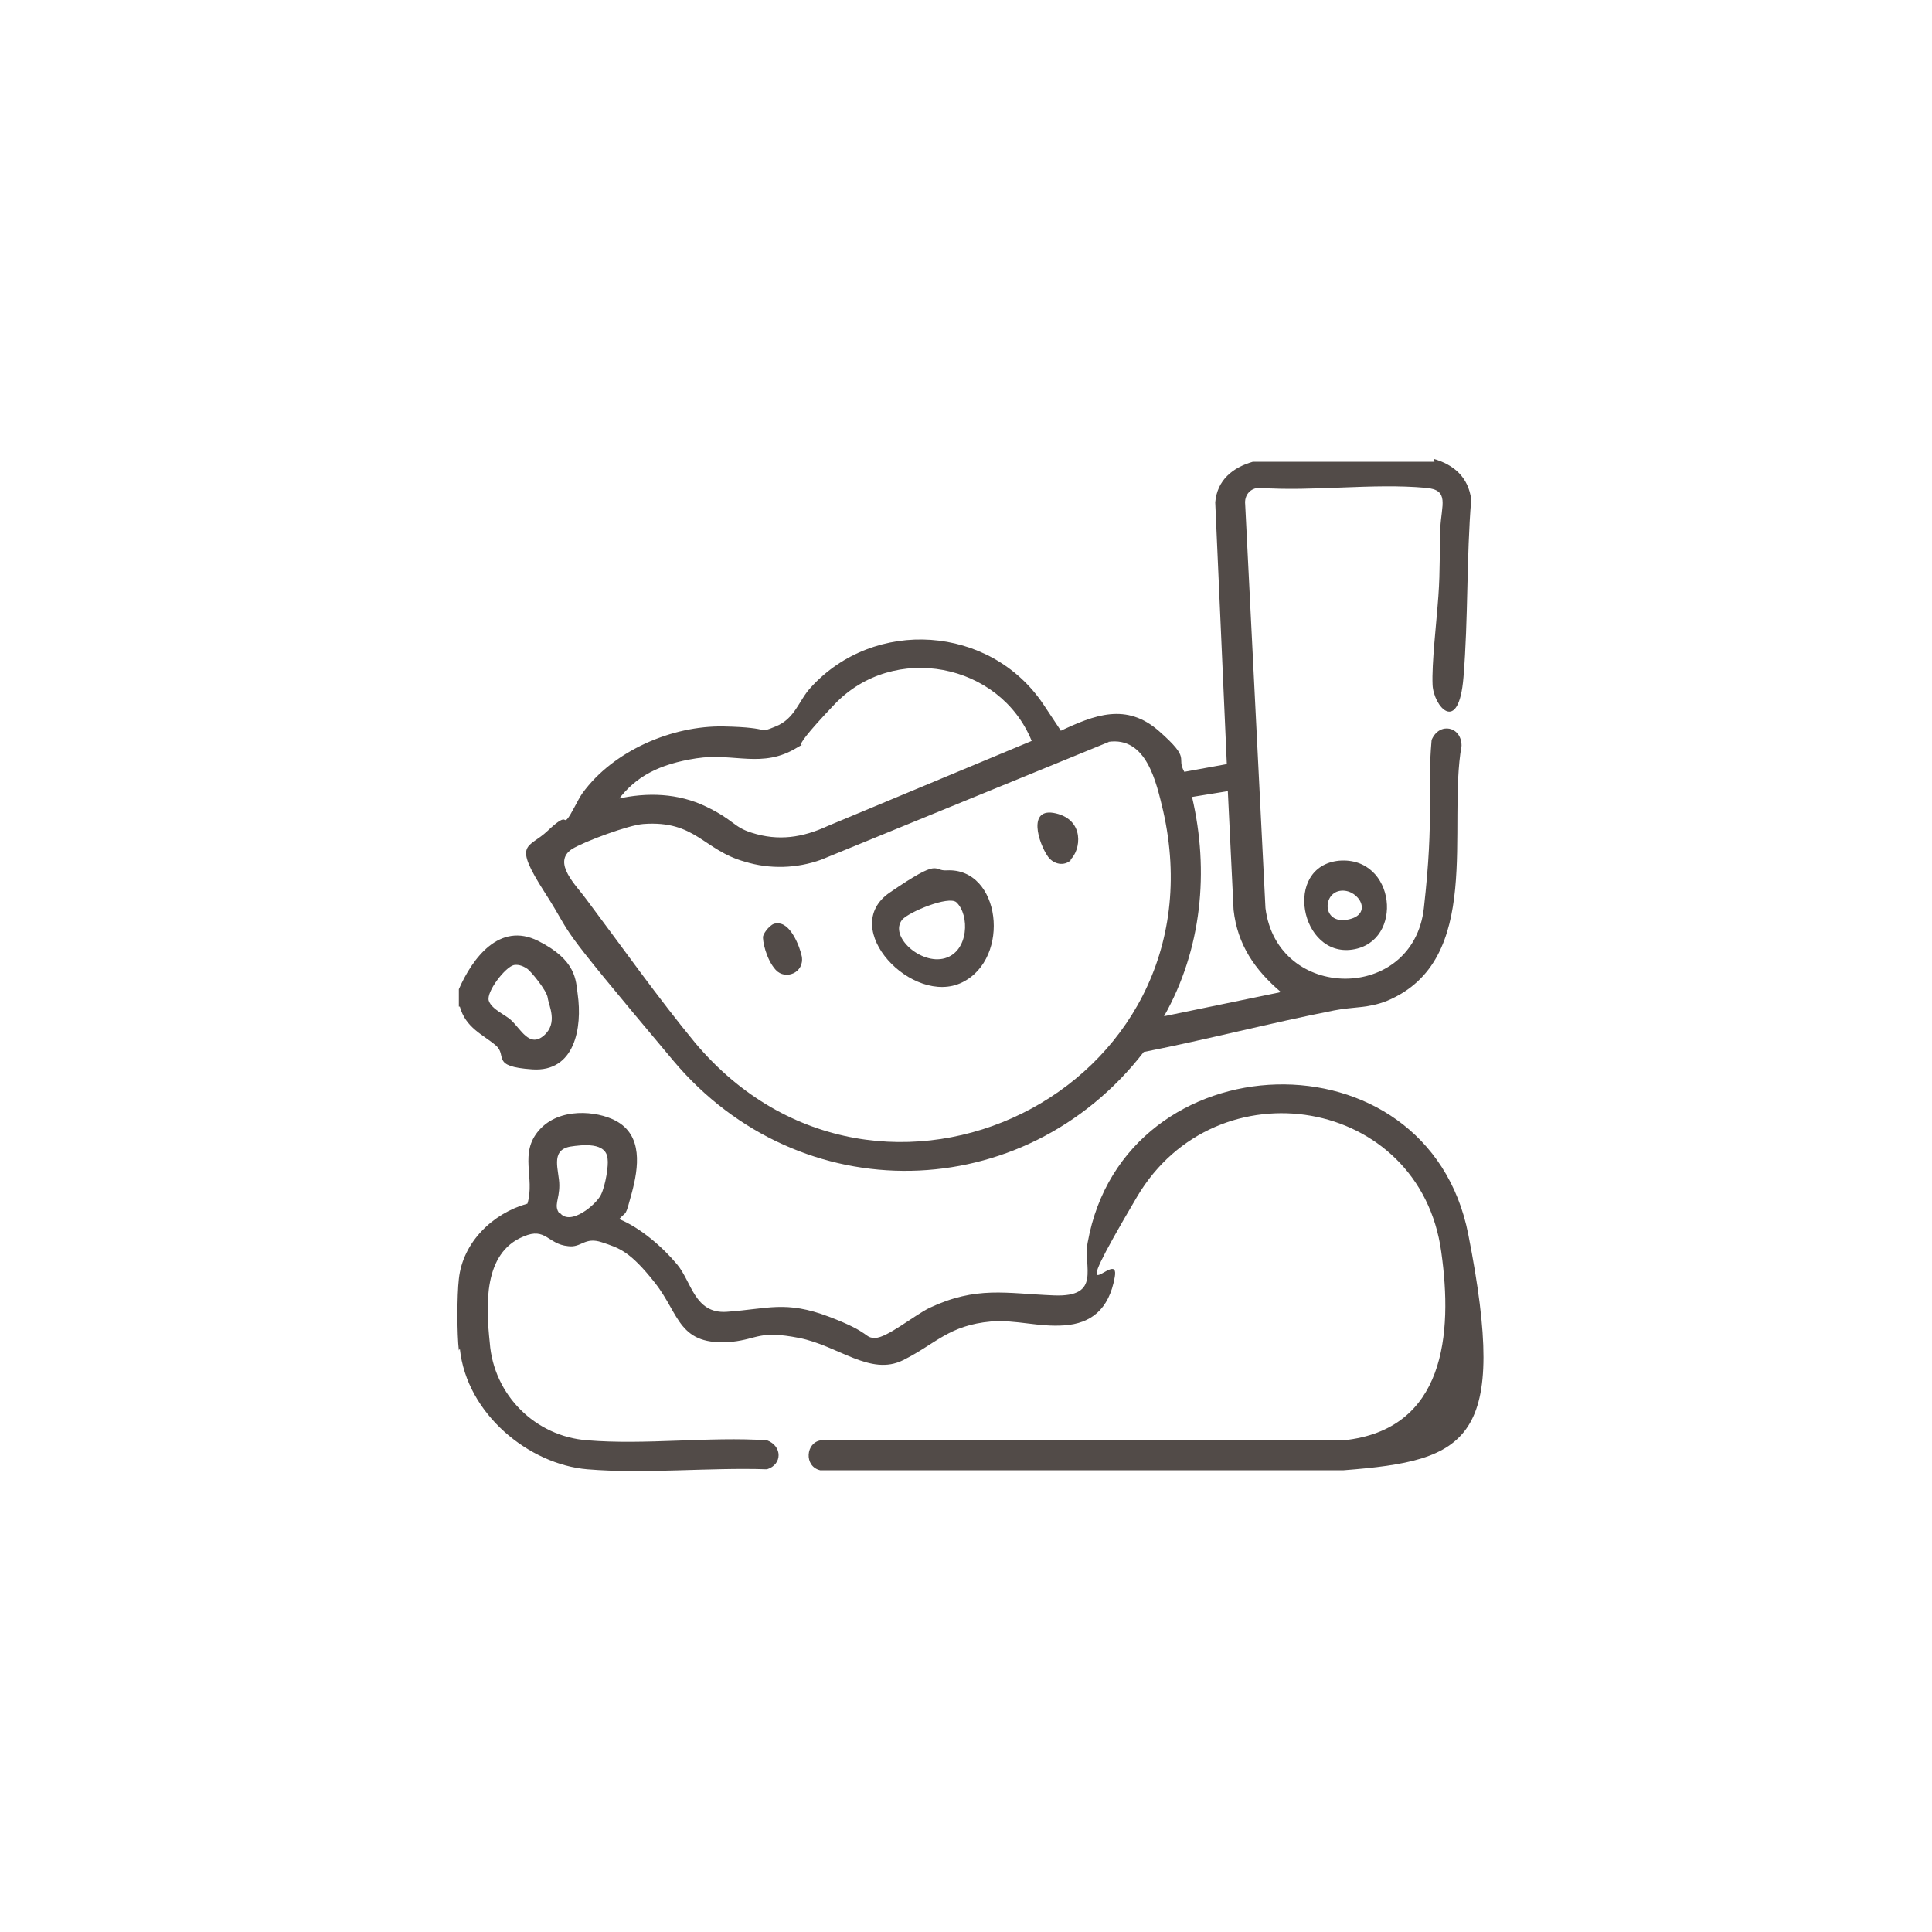 <?xml version="1.0" encoding="UTF-8"?>
<svg id="Livello_1" xmlns="http://www.w3.org/2000/svg" version="1.1" viewBox="0 0 200 200">
  <!-- Generator: Adobe Illustrator 29.5.0, SVG Export Plug-In . SVG Version: 2.1.0 Build 137)  -->
  <defs>
    <style>
      .st0 {
        fill: none;
      }

      .st1 {
        fill: #524b48;
      }
    </style>
  </defs>
  <rect class="st0" width="200" height="200"/>
  <g>
    <path class="st1" d="M148.4,47.5c2.1.6,3.6,1.9,3.9,4.2-.5,6.1-.3,12.3-.8,18.4s-3.1,3-3.2.8.4-6.4.6-9.2.1-4.6.2-7,1-4-1.5-4.2c-5.5-.5-11.7.4-17.2,0-1,0-1.6.8-1.5,1.7l2.1,41.8c1.2,9.7,15.3,9.8,16.4,0s.3-11.7.8-17.4c.8-1.9,3.1-1.4,3.1.6-1.5,8.5,2.3,22.2-7.7,26.4-2,.8-3.5.6-5.5,1-6.6,1.3-13.1,3-19.7,4.3-12.4,16-35.6,16.5-48.7.9s-9.9-12.1-13.3-17.4-1.7-4.5.3-6.4,1.6-.8,2-1.2,1.1-2,1.6-2.7c3.2-4.4,9.3-7,14.6-6.9s3.4.8,5.4,0,2.4-2.7,3.6-4c6.6-7.3,18.6-6.5,24.1,1.7s1.5,2.8,1.7,2.8c3.6-1.7,6.9-3,10.3,0s1.7,2.6,2.6,4.2l4.4-.8-1.2-27.1c.2-2.3,1.8-3.6,3.9-4.2h18.8ZM63.9,82.7c3.1-.7,6.3-.6,9.2.8s2.8,2.1,4.7,2.7c2.8.9,5.3.5,7.9-.7l21.1-8.8c-3.3-8.1-14.3-10.2-20.4-3.8s-1.9,3.3-3.9,4.5c-3.6,2.2-6.5.5-10.4,1.1s-6.3,1.9-8.1,4.3ZM114.8,76.8l-29.8,12.2c-2.5.9-5.3,1-7.9.2-4.3-1.2-5.1-4.3-10.5-3.9-1.5.1-6.1,1.8-7.4,2.6-2.1,1.4.5,3.8,1.5,5.2,3.6,4.8,7.5,10.3,11.3,14.9,19,22.5,55,4.9,48.4-24.1-.7-2.9-1.7-7.7-5.7-7.1ZM127.1,81.9l-3.7.6c1.8,7.7,1,15.8-2.9,22.7l12.1-2.5c-2.7-2.3-4.5-4.9-4.9-8.5l-.6-12.4Z"/>
    <path class="st1" d="M47.5,139.8c-.2-1.7-.2-5.7,0-7.4.4-3.8,3.5-6.8,7.1-7.8.8-2.7-.9-5.2,1.2-7.6s6-2,7.9-1c2.9,1.5,2.4,4.9,1.7,7.5s-.5,1.8-1.3,2.7c2.2.9,4.5,2.9,6,4.7s1.8,5.1,5.1,4.9c4.3-.3,6.1-1.2,10.6.5s3.6,2.2,4.8,2.2,4-2.3,5.6-3.1c4.9-2.3,7.9-1.5,12.9-1.3s3-3,3.5-5.5c3.8-21.1,35.2-22.2,39.4-.8s0,23.4-12.9,24.4h-54.2c-1.7-.4-1.5-2.9.1-3.1h54.1c10.5-1.1,11.3-11,10.1-19.5-2.2-16.1-23.3-19.6-31.5-5.7s-1.7,4.9-2.3,8.3-2.5,4.8-5.2,5-5-.6-7.6-.4c-4.4.4-5.7,2.3-9.1,4s-6.7-1.5-10.8-2.3-4.2.1-6.9.4c-5.6.5-5.4-2.8-8-6.1s-3.7-3.6-5.5-4.2-2.1.6-3.5.4c-2.1-.2-2.3-2-4.6-1-4.2,1.7-3.9,7.2-3.5,11,.4,5.4,4.7,9.7,10.1,10.1,6,.5,12.6-.4,18.6,0,1.6.6,1.6,2.5,0,3-6.1-.2-12.6.5-18.6,0s-12.5-5.7-13.2-12.5ZM58,125.6c1.1,1.3,3.7-.9,4.2-1.9s.8-3.1.7-3.7c-.1-1.8-2.6-1.5-3.9-1.3-2.1.4-1.1,2.5-1.1,4s-.6,2.1,0,2.9Z"/>
    <path class="st1" d="M47.5,104.2v-1.8c1.4-3.2,4.2-7,8.2-5s3.9,4.1,4.1,5.5c.5,3.5-.3,8.1-4.7,7.8s-2.5-1.4-3.8-2.5-3.1-1.8-3.7-4ZM53.2,99.9c-.9.2-2.9,2.8-2.6,3.7s1.8,1.5,2.3,2c1,.9,1.9,2.9,3.4,1.6s.5-3.1.4-3.9-1.8-2.8-2.1-3-.8-.5-1.4-.4Z"/>
    <path class="st1" d="M138.6,89.1c5.9-.5,6.8,8.4,1.4,9.2s-7.2-8.6-1.4-9.2ZM138.9,92.2c-2,.1-2.1,3.5.6,3s1.2-3.1-.6-3Z"/>
    <path class="st1" d="M98,90.1c5.6-.3,6.7,9.1,1.6,11.6s-12.9-5.6-7.5-9.3,4.4-2.2,5.9-2.3ZM99,93.4c-.8-.7-4.9,1-5.6,1.8-1.4,1.7,1.9,4.7,4.4,4s2.6-4.5,1.2-5.8Z"/>
    <path class="st1" d="M110.9,89c-.7.7-1.8.5-2.4-.3-1-1.4-2.2-5.2.8-4.5s2.6,3.8,1.5,4.8Z"/>
    <path class="st1" d="M80.4,95.6c1.4-.2,2.4,2.4,2.6,3.4.3,1.7-1.7,2.5-2.7,1.4s-1.4-3.1-1.3-3.5.8-1.3,1.3-1.3Z"/>
  </g>
</svg>